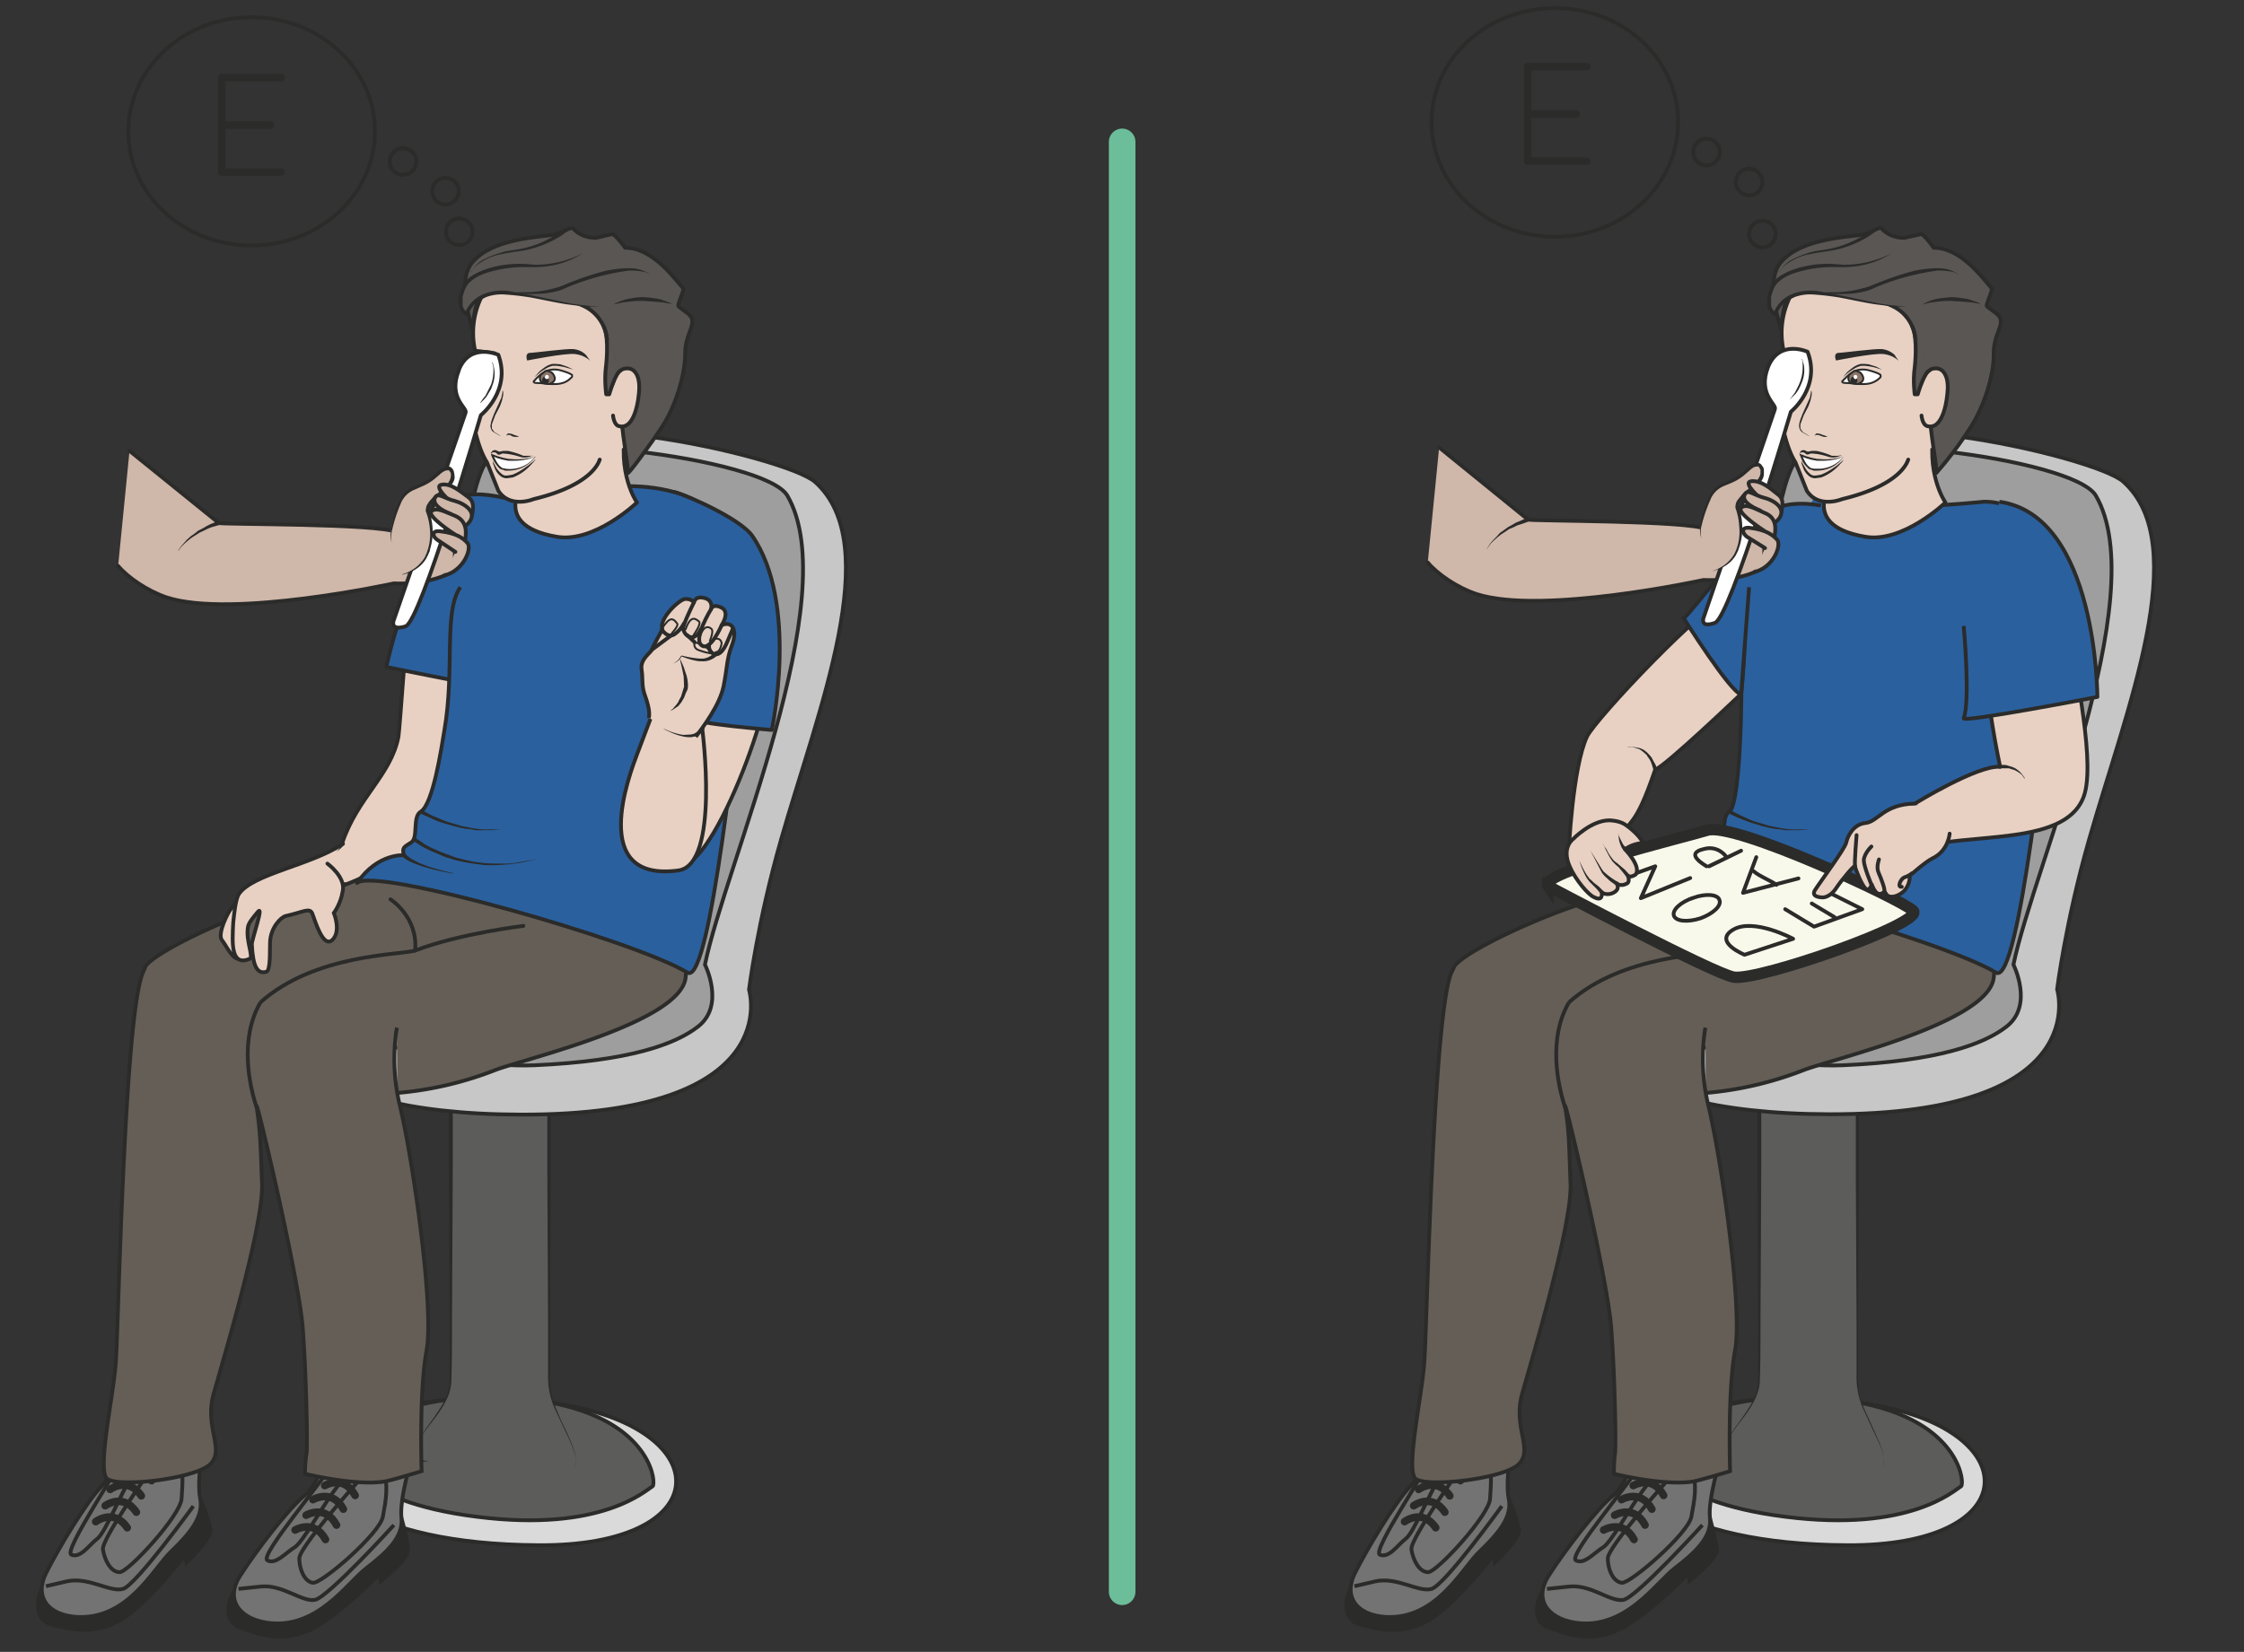 <svg xmlns="http://www.w3.org/2000/svg" viewBox="0 0 738.5 543.8"><rect x="0" y="0" width="738.5" height="543.8" fill="#333333" stroke="none"/><defs><clipPath id="a"><path d="M0 435h590.8V0H0v435z"/></clipPath><clipPath id="b"><path d="M0 435h590.8V0H0v435z"/></clipPath><clipPath id="c"><path d="M0 435h590.8V0H0v435z"/></clipPath><clipPath id="d"><path d="M0 435h590.8V0H0v435z"/></clipPath><clipPath id="e"><path d="M0 435h590.8V0H0v435z"/></clipPath><clipPath id="f"><path d="M0 435h590.8V0H0v435z"/></clipPath></defs><path stroke-linejoin="round" d="M369.3 46.7V524" stroke="#6cbd99" stroke-linecap="round" stroke-miterlimit="10" stroke-width="8.75" fill="none"/><g clip-path="url(#a)" transform="matrix(1.25 0 0 -1.25 0 543.8)"><path d="M463.1 66.5s-27.8-2.1-34.3-13.4c-4.5-8 11.4-24.8 57.5-25 46.1-.3 47.3 29.1 8.7 36.6-19.3 3.7-31.9 1.8-31.9 1.8" fill="#dbdada"/><path d="M463.1 66.5s-27.8-2.1-34.3-13.4c-4.5-8 11.4-24.8 57.5-25 46.1-.3 47.3 29.1 8.7 36.6-19.3 3.7-31.9 1.8-31.9 1.8z" stroke="#2b2b2a" stroke-linecap="round" stroke-miterlimit="10" fill="none"/><path d="M433.5 53s3.6-13.3 36.5-17.4c32.9-4.2 44.5 7 46.3 8 1 .6 0 15.4-23 21.2-23 5.9-52 .3-59.8-11.7" fill="#5c5c5b"/><path d="M433.5 53s3.6-13.3 36.5-17.4c32.9-4.2 44.5 7 46.3 8 1 .6 0 15.4-23 21.2-23 5.9-52 .3-59.8-11.7z" stroke="#2b2b2a" stroke-miterlimit="10" fill="none"/><path d="M454.9 50.4c-4.1 6 8.2 12 8.2 21.5v74.7c0 9.5 3.8 17.3 8.4 17.3h9.1c4.6 0 8.4-7.8 8.4-17.3V71.9c0-9.5 10-20.3 6.1-23.9" fill="#5c5c5b"/><path d="M454.9 50.4l-.4.6c-.2.4-.5 1-.5 2s.4 2 1 3.2a32 32 0 002.5 3.8c1 1.4 2.1 2.9 3.2 4.7 1 1.7 2 3.8 2.2 6.1v3.7a9225.2 9225.2 0 000 12.3l-.2 40v22.5c.4 3.8 1.2 7.8 3.3 11.2.5 1 1.2 1.7 2 2.4.7.7 1.7 1.2 2.8 1.4H481.5l.4-.2.8-.2c2-1 3.1-2.8 4-4.5a28 28 0 002.7-11.4v-22.6l-.2-40v-8.3-4a20.4 20.4 0 012-9.9l2.3-5.1c1.4-3.1 2.5-5.6 2.5-7.5 0-1-.2-1.6-.4-2l-.5-.6.5.6c.2.4.5 1 .4 2 0 1.8-1.2 4.3-2.7 7.4L491 63a20.8 20.8 0 00-2.2 10v12.4l-.2 40V148c-.2 3.7-1 7.6-2.6 11-.9 1.6-2 3.2-3.7 4l-.5.2h-.3l-.4.1h-.4-9.7c-.8-.1-1.6-.6-2.3-1.1a9.7 9.7 0 01-1.8-2.2c-2-3.2-2.8-7-3.1-10.8-.2-1.8-.1-3.8-.1-5.7V138v-11.2l-.2-40c0-5.8 0-11.1-.2-16-.2-2.3-1.2-4.4-2.3-6.2-1-1.7-2.2-3.2-3.3-4.6-1-1.3-1.9-2.6-2.5-3.7-.7-1.2-1-2.3-1-3.2 0-.9.2-1.6.4-2l.4-.6" fill="#2b2b2a"/><path d="M470.8 193l-39.4-7.2-17.7-9.4c-3.7-10.9 6.6-34.7 68-34.8 70.1-.1 59.9 32.9 59.9 32.9s2.2 17.7 8.4 39.4c9.7 34 27.6 77.7 9 94.3-7.6 6.8-80 23.4-86.7 4.9-7.8-21.5-1.5-120.2-1.5-120.2" fill="#c8c7c7"/><path d="M470.8 193l-39.4-7.2-17.7-9.4c-3.7-10.9 6.6-34.7 68-34.8 70.1-.1 59.9 32.9 59.9 32.9s2.2 17.7 8.4 39.4c9.7 34 27.6 77.7 9 94.3-7.6 6.8-80 23.4-86.7 4.9-7.8-21.5-1.5-120.2-1.5-120.2z" stroke="#2b2b2a" stroke-miterlimit="10" fill="none"/><path d="M472.4 313c6 9.7 73.6 1.5 79.4-8.5 15.3-26.3-16.4-97.7-21.7-123.5 0 0 5.4-10.7-1.8-16.3-6-4.7-18.2-9.1-43-10.2-23.2-1-71.3 10.7-60 23.7 11.2 13 33.6 18.3 33.6 18.3s4 101.4 13.5 116.6" fill="#9e9e9e"/><path d="M472.4 313c6 9.7 73.6 1.5 79.4-8.5 15.3-26.3-16.4-97.7-21.7-123.5 0 0 5.4-10.7-1.8-16.3-6-4.7-18.2-9.1-43-10.2-23.2-1-71.3 10.7-60 23.7 11.2 13 33.6 18.3 33.6 18.3s4 101.4 13.5 116.6z" stroke="#2b2b2a" stroke-miterlimit="10" fill="none"/><path d="M526.4 182.2l-2.5 1.2a102.3 102.3 0 01-11.4 4.6l-5.2 1.7-2.7.8-3 .7c-1.9.5-3.8 1-5.8 1.3l-3 .5-3 .4c-2 .3-4 .4-5.8.5-2 .2-3.7.2-5.5.2h-4.9l-4.1-.3-3.2-.5a5259.8 5259.8 0 000 .2l3.1.6 4.2.5 2.4.2h2.5l2.7.1h2.8l6-.6 3-.3 3-.5 6-1.3a41.1 41.1 0 005.6-1.6c1.8-.6 3.6-1.2 5.2-1.9 1.6-.6 3.2-1.2 4.6-1.9 1.4-.5 2.6-1.2 3.7-1.7l2.9-1.5 2.4-1.5" fill="#2b2b2a"/><path d="M443.4 264s13.5-3.8 16.7-4c3-.1 25 43.6 25 43.6s-23.5-3.7-27.7-9.5c-4.2-5.7-11.8-28.3-14-30" fill="#2a609e"/><path stroke-linejoin="round" d="M443.4 264s13.5-3.8 16.7-4c3-.1 25 43.6 25 43.6s-23.5-3.7-27.7-9.5c-4.2-5.7-11.8-28.3-14-30z" stroke="#2b2b2a" stroke-miterlimit="10" fill="none"/><path d="M407.3 16.6c-1.5.7-5.3-8 .2-10.1 5.5-2.1 11.5-4.1 19-.5 7.5 3.7 18 14.6 18 14.6l.3-1.9s7.3 5.6 7.2 8.2c-.2 2.5-1.8 8.3-1.8 8.3s-32.8-23.6-42.9-18.6" fill="#2b2b2a"/><path d="M407.3 16.6c-1.5.7-5.3-8 .2-10.1 5.5-2.1 11.5-4.1 19-.5 7.5 3.7 18 14.6 18 14.6l.3-1.9s7.3 5.6 7.2 8.2c-.2 2.5-1.8 8.3-1.8 8.3s-32.8-23.6-42.9-18.6z" stroke="#2b2b2a" stroke-miterlimit="10" fill="none"/><path d="M452.9 50.6s-3.3-10.4-2.7-15.4c.5-5-4-9.1-9.2-13.1-5.2-4-13.1-16.4-26.3-14.4-7.6 1.2-10.8 6.4-7 12.3 3.8 6 12.4 17.4 17.1 21.3 4.7 3.9 6.1 14 6.1 14l22-4.7z" fill="#737373"/><path d="M452.9 50.6s-3.3-10.4-2.7-15.4c.5-5-4-9.1-9.2-13.1-5.2-4-13.1-16.4-26.3-14.4-7.6 1.2-10.8 6.4-7 12.3 3.8 6 12.4 17.4 17.1 21.3 4.7 3.9 6.1 14 6.1 14l22-4.7z" stroke="#2b2b2a" stroke-miterlimit="10" fill="none"/><path d="M437.8 43.8s-14.6-16.4-14.5-19.2c0-2.7 1.3-6.1 3.7-6.4 2.3-.2 17.5 13 18.3 17.4.8 4.3 1.7 8.5 0 12.7-1.7 4.3-5.7-2.4-7.5-4.5zM436.4 51.4s1.8-1.9-2.4-7c-4.2-5-9.6-15.5-12-16.9-2.3-1.4-4.9-4.6-7.1-3.4-2.3 1.2 15.5 21.8 16.4 24.6 1 2.9 5 5.1 5.1 2.7z" stroke="#2b2b2a" stroke-miterlimit="10" fill="none"/><path d="M448.2 33.4s-17.3-19-20.8-19.7c-3.5-.6-8.6 4.2-14.4 3.5l-5.7-.6" stroke="#2b2b2a" stroke-miterlimit="10" fill="none"/><path d="M430 43.8s5 3 8-2.6M426.9 40.1s5 3 8-2.5M425.1 36s5.1 3 8-2.6M422.2 32.1s5.1 3 8-2.5" stroke="#2b2b2a" stroke-linecap="round" stroke-miterlimit="10" stroke-width="2" fill="none"/><path d="M356.6 17.3c-1.6.6-4.4-8.6 1.3-10 5.7-1.6 12-2.9 19 1.5 7 4.5 16.2 16.5 16.2 16.5l.5-1.8s6.7 6.3 6.3 8.8c-.4 2.6-2.7 8.1-2.7 8.1s-30-27-40.6-23.1" fill="#2b2b2a"/><path d="M356.6 17.3c-1.6.6-4.4-8.6 1.3-10 5.7-1.6 12-2.9 19 1.5 7 4.5 16.2 16.5 16.2 16.5l.5-1.8s6.7 6.3 6.3 8.8c-.4 2.6-2.7 8.1-2.7 8.1s-30-27-40.6-23.1z" stroke="#2b2b2a" stroke-miterlimit="10" fill="none"/><path d="M398.2 56s-2-10.7-1-15.6c1.1-4.9-3-9.5-7.7-14S378.3 8.6 365 9.2c-7.7.4-11.4 5.2-8.3 11.5 3.2 6.4 10.5 18.6 14.7 23 4.2 4.4 4.6 14.6 4.6 14.6l22.3-2.3z" fill="#737373"/><path d="M398.2 56s-2-10.7-1-15.6c1.1-4.9-3-9.5-7.7-14S378.3 8.6 365 9.2c-7.7.4-11.4 5.2-8.3 11.5 3.2 6.4 10.5 18.6 14.7 23 4.2 4.4 4.6 14.6 4.6 14.6l22.3-2.3z" stroke="#2b2b2a" stroke-miterlimit="10" fill="none"/><path d="M384 47.6s-12.8-18-12.4-20.6c.4-2.7 2-6 4.4-6 2.3 0 16 14.9 16.3 19.3.3 4.4.7 8.7-1.4 12.7-2.1 4-5.4-3.1-7-5.4zM381.8 55s2-1.7-1.7-7.2c-3.6-5.4-7.8-16.4-10-18-2.2-1.7-4.4-5.2-6.8-4.2-2.3.9 13.1 23.3 13.7 26.2.6 3 4.4 5.7 4.8 3.2z" stroke="#2b2b2a" stroke-miterlimit="10" fill="none"/><path d="M395.4 38.4s-15-20.8-18.5-21.8c-3.4-1-9 3.2-14.7 2l-5.6-1.3" stroke="#2b2b2a" stroke-miterlimit="10" fill="none"/><path d="M376.2 46.8s4.8 3.5 8.3-1.7M373.5 42.8s4.7 3.5 8.2-1.7M372.2 38.5s4.7 3.5 8.2-1.7M369.8 34.3s4.7 3.6 8.2-1.6" stroke="#2b2b2a" stroke-linecap="round" stroke-miterlimit="10" stroke-width="2" fill="none"/><path d="M449 164.4s-1.9-9.4.7-20.2c3.4-13.8 9.2-53.8 7.1-64.8-2-11-1.3-31.8-1.3-31.8s-7.5-2.3-9.6-2.7c-7.6-1.3-21 2-21 2s0 3.4.3 5.2c.3 1.8 0 19.8-1 33.3-1 13.4-13 63.8-12.1 57.9 1-5.9 1-9.3 1.4-20.2.3-11-10.3-46.4-12.8-55.3-2.4-8.9 3.2-14.6-1-18.5-4.2-3.8-24.6-6.1-27.1-3.6-2.5 2.6 1.8 21.8 2.4 30.7.7 9.6 2.3 89.5 7 102.2l1 2.1c4 5 31.8 17.4 44.3 19.1 12.6 1.7 27.1 14.2 34 9.7 6.9-4.4 29.8-11 29.8-11 6.2-1 24.8 3.2 24.8 3.2s10.5-12.4 9-24.2c-1.4-11.8-42.3-21.3-50.1-24.3a92.2 92.2 0 00-25.7-6" stroke="#2b2b2a" stroke-miterlimit="10" fill="#645e56"/><path d="M413.1 171.1c-5.6-9.5-3-21.9-1-27.8M453.8 184.7c-4.2-1.2-26.4-.9-40.7-13.6" stroke="#2b2b2a" stroke-miterlimit="10" fill="none"/><path d="M453.8 184.7c11.7 4.5 28.5 6.5 28.5 6.5M447.3 198.2s7.3-4.6 6.5-13.5" stroke="#2b2b2a" stroke-linecap="round" stroke-miterlimit="10" fill="none"/><path stroke-linejoin="round" d="M479 306.6s11.2-.7 10.3-2.6c-2.4-4.7 32.9-1.1 32.9-1.1s10.3.8 14.6-9.5c1.5-3.7 3.6-37.8 3.2-39.3-1-3.9-8.2-79-14.5-75.2-14 8.5-82.6 28-87 23.6 5.6 8 12.5 7.3 12.5 7.3-.8 2 0 2.2 1.8 3.4 1.9 1.3.3 6.8 2.5 8.1 3.2 2 3.6 36.5 2.9 46.5" stroke="#2b2b2a" stroke-miterlimit="10" fill="#2a609e"/><path d="M455.5 221.8s1.2-.8 3.2-1.7c1-.4 2-1 3.3-1.4l2-.6 2-.6 2.1-.4a22 22 0 014-.5h3.2l1.1.1 1 .2-1-.2-1.1-.2-1.5-.1h-3.7l-2 .3c-.8 0-1.5.2-2.2.3l-2 .5-2 .6a44.2 44.2 0 00-6.9 2.8l.5.9zM453.8 214.5l.3-.2c.1-.2.4-.4.8-.6l1.4-1 1.9-1 2.3-1c.8-.4 1.7-.8 2.6-1l1.5-.5 1.5-.4 3-.7 3.2-.4 3-.1h3l2.5.3c.8 0 1.5.1 2.1.3.7 0 1.2.2 1.7.3l1.4.3-1.4-.3-1.7-.4-2.1-.4c-.8 0-1.7-.3-2.6-.3l-2.9-.2h-3l-3.2.4-3.2.6-1.5.3-1.5.5c-1 .2-1.8.6-2.7 1l-2.4 1-2 1-1.4.9-1 .6c-.1.2-.3.2-.3.2l.7.8zM463.8 205s-3.4.5-6.8 1.5a34.5 34.5 0 00-4.5 1.6l-.8.5c-.3.1-.5.2-.6.4l-.5.4.7.7.4-.4.5-.4.7-.5 1.9-1 2.4-.9c3.2-1.1 6.6-1.8 6.6-1.8" fill="#2b2b2a"/><path d="M515.4 327s.5 6-9.7 11.2" stroke="#2b2b2a" stroke-miterlimit="10" fill="none"/><path stroke-linejoin="round" d="M482.7 319.4s.5 1.5 1.9-3.4c1.1-4-1-6.1-1-6.1s-11.4-13 7.4-16.2c9.9-1.8 21.2 9 21.2 9s-5.5 7.8-2.7 20.4c1.7 7.8-3.6 15.5-3.6 15.5" stroke="#2b2b2a" stroke-linecap="round" stroke-miterlimit="10" fill="#e8d1c3"/><path stroke-linejoin="round" d="M502.4 314c-.1 0-1.2-6.5-17.4-10.4 0 0-6.2-2.6-9.3 2.2l-3 7.5c-3 4.7-4.4 14.1-4.2 16.6.2 2.5 1 5.5 1.6 7 .5 1.4.7 2.2.2 3.3a21.5 21.5 0 00.9 16.5c4 7.7 8.2 14.9 10 14.4 3.7-1 27.4-.8 31.9-10.8 0 0 5-7.7 3.1-27.1 0 0-1.7-9.5-5.9-15.2" stroke="#2b2b2a" stroke-linecap="round" stroke-miterlimit="10" fill="#e8d1c3"/><path d="M476.8 332.2v.1l.2-.5c0-.4 0-1-.2-1.6-.1-.7-.4-1.4-.7-2.2l-1.2-2.3-.9-2.4v-1.1l.6-.9 1.3-.8.6-.3-.6.2-1.4.8c-.3.2-.5.5-.7.9-.1.4-.2.8-.1 1.2.1.9.5 1.7.8 2.6l2 4.4.3 1.5v.5M481.4 320.2h-.2l-.4-.2a2 2 0 00-.7 0 186.2 186.2 0 01-1.4.5h-.5l-.3-.1-.1-.2v.2l.3.4c.3.2.5.1.8 0 .2 0 .4 0 .7-.2l.6-.2.6-.2h.6M474.6 313.7h.4l.5-.2.6-.2h.8l.8-.1.9-.1h2.7l1.6.1 1.6.2-1.5-.4c-.5-.1-1-.3-1.6-.3-.6 0-1.3-.2-1.9-.1h-1l-.8.1c-.3 0-.6 0-.9.2l-.7.2-.6.2-.5.2-.4.2" fill="#2b2b2a"/><path d="M519 322.8c3.2 5 6 13.3 5.9 19.1 0 4.8 2.3 6.8 1.8 9.1-.2 1.2-2.7 2.5-3.6 3.4-.3.4 1.6 4.3 1.3 4.7-2.2 2.4-8 10.7-15.3 10.7 0 0-2.4 3.4-3.3 3.6l-4.4-1c-4.2 0-6 2.5-6 2.5-1 .4-2.6-1.2-5.3-1.7-3.7-.6-16-1-21.2-7.2-4.5-5.1 0-17.2 0-17.7 0 0 .7 14 7 12.3 3-.8 2-2.5 5.9-1.9 3.8.6 13.7-2.9 16.5-4.3 3.8-1.8 5.6-5.3 6-8.5.6-3.7 3-6 2.5-9.6-.5-4.2 1.7-7.5 1.4-10.5-.3-3 1.8-13.5 1.6-15.3a98 98 0 019.2 12.3" fill="#595654"/><path stroke-linejoin="round" d="M519 322.8c3.2 5 6 13.3 5.9 19.1 0 4.8 2.3 6.8 1.8 9.1-.2 1.2-2.7 2.5-3.6 3.4-.3.4 1.6 4.3 1.3 4.7-2.2 2.4-8 10.7-15.3 10.7 0 0-2.4 3.4-3.3 3.6l-4.4-1c-4.2 0-6 2.5-6 2.5-1 .4-2.6-1.2-5.3-1.7-3.7-.6-16-1-21.2-7.2-4.5-5.1 0-17.2 0-17.7 0 0 .7 14 7 12.3 3-.8 2-2.5 5.9-1.9 3.8.6 13.7-2.9 16.5-4.3 3.8-1.8 5.6-5.3 6-8.5.6-3.7 3-6 2.5-9.6-.5-4.2 1.7-7.5 1.4-10.5-.3-3 1.8-13.5 1.6-15.3a98 98 0 019.2 12.3z" stroke="#2b2b2a" stroke-linecap="round" stroke-miterlimit="10" fill="none"/><path d="M487.8 337c-1-.5-1.9-1.5-2.6-2.2-.4-.3-.1-.6.4-.6 1.7 0 3.4-.4 5.2-.3 1.7 0 3.1.6 4.2 1.7.1.1.2.3.1.6v.1c-.4.4-1.6.8-3 1.2-1.4.4-3.2.3-4.3-.5" fill-rule="evenodd" stroke="#2b2b2a" stroke-miterlimit="10" stroke-width=".5" fill="#fff"/><path d="M469.5 334.4h5c2.3.1-.6 2-1.6 2.5 0 0-1 .8-2.5.7 0 0 0-.7-.5-1.6-.4-.9-.4-1.6-.4-1.6" fill-rule="evenodd" fill="#fff"/><path stroke-linejoin="round" d="M469.5 334.4h5c2.3.1-.6 2-1.6 2.5 0 0-1 .8-2.5.7 0 0 0-.7-.5-1.6-.4-.9-.4-1.6-.4-1.6z" stroke="#2b2b2a" stroke-miterlimit="10" stroke-width=".5" fill="none"/><path d="M488.3 334s-2.3 0-1.5 2.3l1.3 1c.6.3 1.7-.4 1.7-.4.2-.2 2-2.1-.7-3l-.8.1z" fill-rule="evenodd" fill="#8a7468"/><path stroke-linejoin="round" d="M488.3 334s-2.3 0-1.5 2.3l1.3 1c.6.3 1.7-.4 1.7-.4.2-.2 2-2.1-.7-3l-.8.1z" stroke="#2b2b2a" stroke-linecap="round" stroke-miterlimit="10" stroke-width=".5" fill="none"/><path d="M487.2 334.8c0-.5.5-.8 1-.8s1 .5.8 1c-.2.3 0 1-1.2.8-.3 0-.6-.6-.6-1" fill-rule="evenodd" fill="#2b2b2a"/><path d="M472.6 334.5c.2.1.6.9.6 1.6 0 1-1.3 1.3-1.3 1.3s-1.3.2-1.5 0c-.2-.3-.2-.7-.3-1.1l-.3-1.8h2.8z" fill-rule="evenodd" fill="#8a7468"/><path stroke-linejoin="round" d="M472.6 334.5c.2.1.6.9.6 1.6 0 1-1.3 1.3-1.3 1.3s-1.3.2-1.5 0c-.2-.3-.2-.7-.3-1.1l-.3-1.8h2.8z" stroke="#2b2b2a" stroke-linecap="round" stroke-miterlimit="10" stroke-width=".5" fill="none"/><path d="M499 341.4s-1.2 1.4-3.4 1.7c-1.8.2-10.5-1-11.7-1-1.3-.2-.5-2-.5-2s9.9 2 12.5 1.7c2.6-.3 4-1.8 4-1.8l-1 1.4zM469.4 342v.2l-.2 1c2.7-.2 4.7-.7 5.4-.7 1.3 0 .6-2 .6-2s-2.4.8-5.6 1.2l-.2.3M470 335.2c0-.5.6-.7 1.2-.7.5 0 1 .3.9.8-.4 1.5-2 1-2 0" fill-rule="evenodd" fill="#2b2b2a"/><path d="M495.5 337.7l-1.7.5a15 15 0 01-2.8.5h-1a6.4 6.4 0 01-1.9-.8l-.8-.5-.7-.5-1.4-1.2 1.2 1.4.7.6.8.6a5.6 5.6 0 002 .9h1.1l1-.1 1.9-.6 1.6-.8M475.6 336.2l-.8.5-1.7 1-.9.5c-.2.1-.5.3-.8.3l-.3.1h-.5l.2.1.3.1h.4c.6 0 1.3-.3 1.9-.7a8.7 8.7 0 002.2-1.9" fill="#2b2b2a"/><path d="M498 368.3s-6-3.7-13.9-3.2c-7.8.5-15.7-1.9-17.4-5.6-2.5-5.6.7-7.2.7-7.2s1 4.5 7.3 5.6c6.4 1 23-5 28.7-3.2" fill="#595654"/><path d="M498 368.3a23 23 0 00-7.2-3 25.5 25.5 0 00-5.2-.6H483a32.5 32.5 0 01-10-1.4c-1.7-.5-3.2-1.2-4.5-2.3a5 5 0 01-1.4-1.8 11 11 0 01-.8-2.4v-2.3a3 3 0 011.3-1.8l-.7-.3c.3.9.7 1.6 1.2 2.3a8.7 8.7 0 004 3 13.3 13.3 0 007.4.5l4.8-.9 9.5-2a55 55 0 017.2-.9c.8 0 1.6 0 2.4.3-.8-.3-1.6-.3-2.4-.4h-2.5l-4.8.6c-3.2.5-6.3 1.2-9.5 1.8a73.2 73.2 0 01-7.1.8 11.8 11.8 0 01-4.6-.7l-2-1c-.7-.5-1.2-1-1.7-1.7a6 6 0 01-1-2 .5.5 0 00-.7-.2c-.9.5-1.4 1.4-1.7 2.3-.2 1-.2 2 0 2.8.1.9.5 1.8.8 2.6.4.9 1 1.6 1.7 2.2 1.4 1.1 3 1.8 4.7 2.4a27.6 27.6 0 0010.4 1.3l2.6-.2a28 28 0 0112.4 3" fill="#2b2b2a"/><path stroke-linejoin="round" d="M505.8 334s1.1 3.9 3.5 4c2.3.3 3.6-2 3.5-5.2-.1-3.1-1.2-11-5.3-10-1.4.3-1.6 2.8-1.6 2.8" stroke="#2b2b2a" stroke-linecap="round" stroke-miterlimit="10" fill="#e8d1c3"/><path d="M478 358a1012 1012 0 006.2.1c1.8.1 4 .4 6.1 1 1.1.2 2.1.6 3.3 1.1a78 78 0 0010.3 3.5c2.3.5 4.5.7 6.3.7 2 0 3.5-.5 4.4-1a6 6 0 001.1-.6l.4-.2-.4.2-1.1.5c-1 .3-2.6.5-4.4.5a64.7 64.7 0 01-16.3-4.4c-1-.5-2.3-1-3.4-1.2-1.2-.3-2.3-.4-3.3-.5l-3-.1h-2.5a61.6 61.6 0 00-3.7.3" fill="#2b2b2a"/><path stroke-linejoin="round" d="M508 337.5c-1.4-.5-3.1-6.3-3.1-6.3h-.8s-.5 3.6 0 7c0 0 .9 7.4-.6 10.8" stroke="#2b2b2a" stroke-linecap="round" stroke-miterlimit="10" fill="#595654"/><path d="M521.5 355l-.7.1-1.7.3-2.5.2-2.8.2h-1.4l-1.4-.1-2.5-.3-1-.2-.7-.2-.6-.1a13.3 13.3 0 004.7 1.6l2.9.3 1.5-.1 1.4-.2c1-.1 1.8-.3 2.5-.6 1.4-.4 2.3-.9 2.3-.9M493.6 374l-1-.8a27.6 27.6 0 00-12-4.4l-2.6-.4-2.5-.5a16.2 16.2 0 01-5.5-2.7 8.5 8.5 0 01-1.5-1.7l-.1-.3a68.5 68.5 0 00.6 1 8.5 8.5 0 002.3 2.2 25.9 25.9 0 006.6 2.5l2.6.4a27.2 27.2 0 0112.5 5.4c.2.2.5.2.7 0 .2-.2.1-.5 0-.7zM473.8 315.6l.2.5c.1.2.4.3.6.4h.4l.5-.2.4-.2h.1l1 .2h1.2a20.3 20.3 0 004.1-1.3h.9a5.9 5.9 0 011.8.2s-.7-.4-1.8-.6a4 4 0 00-2 .2 18.6 18.6 0 01-3 .7l-1 .1c-.4 0-.6 0-1-.2a.8.8 0 00-.6 0l-.4.3-.3.2h-.3a1 1 0 01-.4 0l-.4-.3M485.4 314l-.3-.5-1.2-1.3c-1-1-2.5-2.2-4.4-2.9l-1.5-.2a2.5 2.5 0 00-1.5.4 5 5 0 00-1.6 1.9l-.6 1.6v.7l.2-.6.9-1.5c.3-.5.9-1.2 1.5-1.6l.5-.2h.6l1.3.2c1.7.6 3.3 1.7 4.4 2.5l1.3 1.1.4.4" fill="#2b2b2a"/><path d="M485.4 314.8s-5.5-2.4-11.3.4c0 0 1-3.1 2.7-3.6 2-.7 6-.2 8.6 3.2" fill-rule="evenodd" fill="#fff"/><path d="M485.4 314.8a10 10 0 00-2.6-2.5 8.8 8.8 0 00-4.4-1.2 7 7 0 00-1 0c-.2.2-.5.2-.8.3-.3.1-.6.3-.8.6-.5.4-.9 1-1.2 1.5l-.7 1.6-.2.5.5-.2 1.3-.5 1.4-.4 1.4-.3 1.4-.1a15.8 15.8 0 015.7.7c-1.7-.8-3.7-1.1-5.7-1.1h-1.4l-1.5.3-1.4.4-1.4.6.4.3c.4-1 .9-2.2 1.7-3l.6-.5.9-.2h1.7a8.5 8.5 0 014.9 2l1.2 1.2" fill="#2b2b2a"/><path d="M488 335.8c0-.3.2-.6.5-.6s.5.3.5.6a.5.5 0 01-1 0M471.1 336c0-.3.2-.6.4-.6.3 0 .5.3.5.6s-.2.5-.5.5c-.2 0-.4-.2-.4-.5" fill="#fff"/><path d="M118.6 66.5s-27.8-2.1-34.3-13.4c-4.5-8 11.4-24.8 57.5-25 46.1-.3 47.3 29.1 8.6 36.6-19.3 3.7-31.8 1.8-31.8 1.8" fill="#dbdada"/><path d="M118.6 66.5s-27.8-2.1-34.3-13.4c-4.5-8 11.4-24.8 57.5-25 46.1-.3 47.3 29.1 8.6 36.6-19.3 3.7-31.8 1.8-31.8 1.8z" stroke="#2b2b2a" stroke-linecap="round" stroke-miterlimit="10" fill="none"/><path d="M89 53s3.6-13.3 36.5-17.4c32.9-4.2 44.5 7 46.3 8 1 .6 0 15.4-23 21.2-23 5.9-52 .3-59.8-11.7" fill="#5c5c5b"/><path d="M89 53s3.6-13.3 36.5-17.4c32.9-4.2 44.5 7 46.3 8 1 .6 0 15.4-23 21.2-23 5.9-52 .3-59.8-11.7z" stroke="#2b2b2a" stroke-miterlimit="10" fill="none"/><path d="M110.4 50.4c-4.1 6 8.2 12 8.2 21.5v74.7c0 9.5 3.7 17.3 8.4 17.3h9.1c4.6 0 8.3-7.8 8.3-17.3V71.9c0-9.5 10.2-20.3 6.2-23.9" fill="#5c5c5b"/><path d="M110.4 50.4l-.4.6c-.2.4-.5 1-.5 2s.4 2 1 3.2A32 32 0 00113 60c1 1.4 2.1 2.9 3.2 4.7 1 1.7 2 3.8 2.2 6.1v3.7a9225.2 9225.2 0 000 12.3l-.2 40v22.5c.4 3.8 1.2 7.8 3.3 11.2.5 1 1.2 1.7 2 2.4.7.7 1.7 1.2 2.8 1.4H137l.4-.2.8-.2c1.9-1 3.1-2.8 4-4.5A28 28 0 00145 148v-22.6a604313.6 604313.6 0 01-.2-48.3v-4a20.4 20.4 0 012-9.9c.7-1.9 1.6-3.6 2.3-5.1 1.4-3.1 2.5-5.6 2.5-7.5 0-1-.2-1.6-.4-2l-.5-.6.5.6c.2.4.5 1 .4 2-.1 1.8-1.2 4.3-2.7 7.4l-2.4 5.1a20.8 20.8 0 00-2.2 10v12.4l-.2 40V148c-.2 3.7-1 7.6-2.6 11-.9 1.6-2 3.2-3.7 4l-.5.2h-.3l-.4.1h-.4-9.7a5 5 0 01-2.3-1.1 9.7 9.7 0 01-1.8-2.2c-2-3.2-2.8-7-3.1-10.8-.2-1.8-.1-3.8-.1-5.7a322339 322339 0 000-16.8l-.2-40c0-5.8 0-11.1-.2-16-.2-2.3-1.2-4.4-2.3-6.2-1-1.7-2.2-3.2-3.3-4.6-1-1.3-2-2.6-2.5-3.7-.7-1.2-1-2.3-1-3.2 0-.9.2-1.6.4-2l.4-.6" fill="#2b2b2a"/><path d="M126.3 193L87 185.7l-17.7-9.4c-3.7-10.9 6.6-34.7 68-34.8 70.1-.1 59.9 32.9 59.9 32.9s2.2 17.7 8.4 39.4c9.7 34 27.6 77.7 9 94.3-7.6 6.8-80 23.4-86.7 4.9-7.8-21.5-1.5-120.2-1.5-120.2" fill="#c8c7c7"/><path d="M126.3 193L87 185.7l-17.7-9.4c-3.7-10.9 6.6-34.7 68-34.8 70.1-.1 59.9 32.9 59.9 32.9s2.2 17.7 8.4 39.4c9.7 34 27.6 77.7 9 94.3-7.6 6.8-80 23.4-86.7 4.9-7.8-21.5-1.5-120.2-1.5-120.2z" stroke="#2b2b2a" stroke-miterlimit="10" fill="none"/><path d="M127.8 313c6 9.7 73.7 1.5 79.5-8.5 15.3-26.3-16.5-97.7-21.7-123.5 0 0 5.4-10.7-1.8-16.3-6-4.7-18.2-9.1-43-10.2-23.2-1-71.3 10.7-60 23.7 11.1 13 33.6 18.3 33.6 18.3s4 101.4 13.4 116.6" fill="#9e9e9e"/><path d="M127.8 313c6 9.7 73.7 1.5 79.5-8.5 15.3-26.3-16.5-97.7-21.7-123.5 0 0 5.4-10.7-1.8-16.3-6-4.7-18.2-9.1-43-10.2-23.2-1-71.3 10.7-60 23.7 11.1 13 33.6 18.3 33.6 18.3s4 101.4 13.4 116.6z" stroke="#2b2b2a" stroke-miterlimit="10" fill="none"/><path d="M181.9 182.2l-2.5 1.2A102.1 102.1 0 01168 188l-5.2 1.7-2.8.8-2.8.7c-2 .5-4 1-6 1.3l-3 .5-2.9.4c-2 .3-4 .4-5.8.5-2 .2-3.7.2-5.5.2h-4.9l-4.1-.3-3.2-.5a5259.8 5259.8 0 000 .2l3.1.6 4.2.5 2.3.2h2.6l2.7.1h2.8l6-.6 3-.3 3-.5 5.9-1.3a41 41 0 005.7-1.6c1.8-.6 3.6-1.2 5.2-1.9a91 91 0 004.6-1.9c1.4-.5 2.6-1.2 3.7-1.7l2.9-1.5 2.4-1.5" fill="#2b2b2a"/><path d="M107.5 274.6s-2.3-32-2.6-33.6c-2-10.2-10.8-16-14.8-28-1-3-13-6.3-11.6-8.5 1-1.5 14.9-2.2 16.5-3.2 4.4-2.5 10.2-3 13.7-.4 6.6 5.2 20.5 79.5 20.5 79.5l-21.7-5.8z" fill="#e8d1c3"/><path stroke-linejoin="round" d="M107.5 274.6s-2.3-32-2.6-33.6c-2-10.2-10.8-16-14.8-28-1-3-13-6.3-11.6-8.5 1-1.5 14.9-2.2 16.5-3.2 4.4-2.5 10.2-3 13.7-.4 6.6 5.2 20.5 79.5 20.5 79.5l-21.7-5.8z" stroke="#2b2b2a" stroke-miterlimit="10" fill="none"/><path stroke-linejoin="round" d="M138.6 302.3s-15.5 5.5-19.5.3a148 148 0 01-17.4-43.2s21.5-4.4 24.4-4.7l2 19" stroke="#2b2b2a" stroke-miterlimit="10" fill="#2a609e"/><path d="M62.8 16.6c-1.5.7-5.3-8 .2-10.1 5.5-2.1 11.5-4.1 19-.5 7.5 3.7 18 14.6 18 14.6l.3-1.9s7.3 5.6 7.1 8.2c0 2.5-1.7 8.3-1.7 8.3S72.8 11.6 62.8 16.6" fill="#2b2b2a"/><path d="M62.8 16.6c-1.5.7-5.3-8 .2-10.1 5.5-2.1 11.5-4.1 19-.5 7.5 3.7 18 14.6 18 14.6l.3-1.9s7.3 5.6 7.1 8.2c0 2.5-1.7 8.3-1.7 8.3S72.8 11.6 62.8 16.6z" stroke="#2b2b2a" stroke-miterlimit="10" fill="none"/><path d="M108.3 50.6s-3.2-10.4-2.6-15.4c.5-5-4-9.1-9.2-13.1-5.2-4-13.1-16.4-26.3-14.4-7.6 1.2-10.8 6.4-7 12.3 3.8 6 12.4 17.4 17.1 21.3 4.7 3.9 6.1 14 6.1 14l22-4.7z" fill="#737373"/><path d="M108.3 50.6s-3.2-10.4-2.6-15.4c.5-5-4-9.1-9.2-13.1-5.2-4-13.1-16.4-26.3-14.4-7.6 1.2-10.8 6.4-7 12.3 3.8 6 12.4 17.4 17.1 21.3 4.7 3.9 6.1 14 6.1 14l22-4.7z" stroke="#2b2b2a" stroke-miterlimit="10" fill="none"/><path d="M93.3 43.8S78.7 27.4 78.8 24.6c0-2.7 1.3-6.1 3.6-6.4 2.4-.2 17.6 13 18.4 17.4.8 4.3 1.6 8.5 0 12.7-1.7 4.3-5.7-2.4-7.5-4.5zM92 51.4s1.7-1.9-2.5-7c-4.2-5-9.6-15.5-12-16.9-2.3-1.4-4.9-4.6-7.1-3.4-2.3 1.2 15.5 21.8 16.4 24.6 1 2.9 5 5.1 5.1 2.7z" stroke="#2b2b2a" stroke-miterlimit="10" fill="none"/><path d="M103.7 33.4s-17.3-19-20.8-19.7c-3.5-.6-8.6 4.2-14.4 3.5l-5.7-.6" stroke="#2b2b2a" stroke-miterlimit="10" fill="none"/><path d="M85.5 43.8s5 3 8-2.6M82.4 40.1s5 3 8-2.5M80.6 36s5 3 8-2.6M77.7 32.1s5 3 8-2.5" stroke="#2b2b2a" stroke-linecap="round" stroke-miterlimit="10" stroke-width="2" fill="none"/><path d="M12.1 17.3c-1.6.6-4.4-8.6 1.3-10 5.7-1.6 12-2.9 19 1.5 7 4.5 16.2 16.5 16.2 16.5l.5-1.8s6.7 6.3 6.3 8.8c-.4 2.6-2.7 8.1-2.7 8.1s-30-27-40.6-23.1" fill="#2b2b2a"/><path d="M12.1 17.3c-1.6.6-4.4-8.6 1.3-10 5.7-1.6 12-2.9 19 1.5 7 4.5 16.2 16.5 16.2 16.5l.5-1.8s6.7 6.3 6.3 8.8c-.4 2.6-2.7 8.1-2.7 8.1s-30-27-40.6-23.1z" stroke="#2b2b2a" stroke-miterlimit="10" fill="none"/><path d="M53.7 56s-2-10.7-1-15.6-3-9.5-7.7-14S33.8 8.6 20.4 9.2c-7.7.4-11.4 5.2-8.3 11.5 3.2 6.4 10.5 18.6 14.7 23 4.2 4.4 4.6 14.6 4.6 14.6L53.7 56z" fill="#737373"/><path d="M53.7 56s-2-10.7-1-15.6-3-9.5-7.7-14S33.8 8.6 20.4 9.2c-7.7.4-11.4 5.2-8.3 11.5 3.2 6.4 10.5 18.6 14.7 23 4.2 4.4 4.6 14.6 4.6 14.6L53.7 56z" stroke="#2b2b2a" stroke-miterlimit="10" fill="none"/><path d="M39.4 47.6S26.7 29.6 27.1 27c.4-2.7 2-6 4.4-6 2.3 0 16 14.9 16.3 19.3.3 4.4.7 8.7-1.4 12.7-2.1 4-5.4-3.1-7-5.4zM37.3 55s1.9-1.7-1.7-7.2c-3.6-5.4-7.8-16.4-10-18-2.2-1.7-4.4-5.2-6.8-4.2-2.3.9 13 23.3 13.7 26.2.6 3 4.4 5.7 4.8 3.2z" stroke="#2b2b2a" stroke-miterlimit="10" fill="none"/><path d="M50.9 38.4S35.8 17.6 32.4 16.6c-3.4-1-9 3.2-14.7 2l-5.6-1.3" stroke="#2b2b2a" stroke-miterlimit="10" fill="none"/><path d="M31.7 46.8s4.7 3.5 8.2-1.7M29 42.8s4.7 3.5 8.2-1.7M27.7 38.5s4.7 3.5 8.2-1.7M25.2 34.3s4.8 3.6 8.3-1.6" stroke="#2b2b2a" stroke-linecap="round" stroke-miterlimit="10" stroke-width="2" fill="none"/><path d="M104.5 164.4s-1.9-9.4.7-20.2c3.4-13.8 9.2-53.8 7.1-64.8-2-11-1.3-31.8-1.3-31.8s-7.5-2.3-9.6-2.7c-7.6-1.3-21.1 2-21.1 2s0 3.4.4 5.2c.3 1.8 0 19.8-1 33.3-1 13.4-13 63.8-12.1 57.9.9-5.9 1-9.3 1.4-20.2.3-11-10.3-46.4-12.8-55.3-2.4-8.9 3.2-14.6-1-18.5-4.3-3.8-24.6-6.1-27.1-3.6-2.5 2.6 1.8 21.8 2.4 30.7.7 9.6 2.2 89.5 7 102.2l.9 2.1c4 5 31.8 17.4 44.4 19.1 12.6 1.7 27.1 14.2 34 9.7 6.9-4.4 29.7-11 29.7-11 6.3-1 25 3.2 25 3.2s10.3-12.4 9-24.2c-1.5-11.8-42.4-21.3-50.2-24.3a92.2 92.2 0 00-25.7-6" stroke="#2b2b2a" stroke-miterlimit="10" fill="#645e56"/><path d="M68.6 171.1c-5.6-9.5-3-21.9-1-27.8M109.3 184.7c-4.2-1.2-26.4-.9-40.7-13.6" stroke="#2b2b2a" stroke-miterlimit="10" fill="none"/><path d="M109.3 184.7c11.7 4.5 28.5 6.5 28.5 6.5M102.8 198.2s7.3-4.6 6.5-13.5" stroke="#2b2b2a" stroke-linecap="round" stroke-miterlimit="10" fill="none"/><path stroke-linejoin="round" d="M134.6 306.6s11.1-.7 10.2-2.6c-2.4-4.7 21.2 3 21.2 3s18.7.3 23-10c1.5-3.7 6.8-41.4 6.4-42.9-1-3.9-8.2-79-14.4-75.2-14 8.5-82.6 28-87 23.6 5.5 8 12.4 7.3 12.4 7.3-.7 2 0 2.2 1.9 3.4 1.9 1.3.2 6.8 2.5 8.1 3.2 2 5.4 16.5 6.2 21.4 2.8 16.1-.3 31.2 4.2 37.7" stroke="#2b2b2a" stroke-miterlimit="10" fill="#2a609e"/><path d="M111 221.8s1.2-.8 3.1-1.7l3.4-1.4 2-.6 2-.6 2.1-.4a22 22 0 014-.5h3.2l1.1.1 1 .2-1-.2-1.1-.2-1.5-.1h-3.7c-.7 0-1.3.2-2 .3-.8 0-1.5.2-2.2.3l-2 .5-2.1.6c-1.3.4-2.5.8-3.5 1.3l-3.3 1.5.5.9zM109.3 214.5l.3-.2c.1-.2.4-.4.8-.6l1.4-1 1.9-1 2.3-1a1134.3 1134.3 0 004-1.5l1.6-.4 3-.7 3.2-.4 3-.1h2.9c1 0 1.8.2 2.6.3a1037.9 1037.9 0 005.2.9l-1.4-.3-1.7-.4-2.1-.4c-.8 0-1.7-.3-2.6-.3l-2.9-.2h-3l-3.2.4c-1 .2-2.2.3-3.2.6l-1.5.3-1.5.5c-1 .2-1.9.6-2.7 1l-2.4 1-2 1-1.4.9-1 .6-.3.2.7.8zM119.3 205s-3.4.5-6.8 1.5a34.2 34.2 0 00-4.5 1.6l-.9.5-.6.4-.4.4.7.7.4-.4.5-.4.7-.5 1.9-1 2.3-.9c3.3-1.1 6.7-1.8 6.7-1.8" fill="#2b2b2a"/><path d="M170.9 327s.5 6-9.7 11.2" stroke="#2b2b2a" stroke-miterlimit="10" fill="none"/><path stroke-linejoin="round" d="M138.2 319.4s.5 1.5 1.9-3.4c1-4-1-6.1-1-6.1s-11.4-13 7.4-16.2c9.9-1.8 21.2 9 21.2 9s-5.5 7.8-2.7 20.4c1.7 7.8-3.7 15.5-3.7 15.5" stroke="#2b2b2a" stroke-linecap="round" stroke-miterlimit="10" fill="#e8d1c3"/><path stroke-linejoin="round" d="M157.9 314c-.1 0-1.2-6.5-17.4-10.4 0 0-6.2-2.6-9.3 2.2l-3 7.5c-3 4.7-4.4 14.1-4.2 16.6.2 2.5 1 5.5 1.6 7 .5 1.4.7 2.2.2 3.3a21.5 21.5 0 00.9 16.5c4 7.7 8.2 14.9 10 14.4 3.7-1 27.4-.8 31.9-10.8 0 0 5-7.7 3-27.1 0 0-1.6-9.5-5.8-15.2" stroke="#2b2b2a" stroke-linecap="round" stroke-miterlimit="10" fill="#e8d1c3"/><path d="M132.3 332.2v.1l.2-.5c0-.4 0-1-.2-1.6-.1-.7-.4-1.4-.7-2.2l-1.2-2.3-.9-2.4v-1.1l.6-.9 1.3-.8.6-.3-.6.2-1.4.8c-.3.2-.6.5-.7.9-.2.4-.2.8-.1 1.2.1.9.5 1.7.8 2.6l2 4.4.3 1.5v.5M136.9 320.2h-.2l-.4-.2a2 2 0 00-.7 0c-.3 0-.5 0-.8.2l-.6.3h-.3s-.1.1-.2 0a1 1 0 01-.3-.1l-.1-.2v.2l.3.4c.2.2.5.1.8 0 .2 0 .4 0 .7-.2l.6-.2.6-.2h.6M130.1 313.7h.4l.5-.2.6-.2h.8l.8-.1.9-.1h2.7l1.6.1 1.6.2-1.6-.4-1.5-.3c-.6 0-1.3-.2-1.9-.1h-1l-.9.1a223 223 0 01-1.6.4l-.5.2-.5.2-.4.2" fill="#2b2b2a"/><path d="M174.4 322.8c3.3 5 6 13.3 6 19.1 0 4.8 2.3 6.8 1.8 9.1-.2 1.2-2.7 2.5-3.6 3.4-.3.4 1.6 4.3 1.3 4.7-2.2 2.4-8 10.7-15.3 10.7 0 0-2.5 3.4-3.4 3.6l-4.3-1c-4.2 0-6 2.5-6 2.5-1 .4-2.6-1.2-5.3-1.7-3.7-.6-16-1-21.2-7.2-4.5-5.1 0-17.2 0-17.7 0 0 .7 14 7 12.3 2.9-.8 2-2.5 5.8-1.9 3.9.6 13.8-2.9 16.6-4.3 3.7-1.8 5.6-5.3 6-8.5.6-3.7 3-6 2.5-9.6-.5-4.2 1.7-7.5 1.4-10.5-.3-3 1.8-13.5 1.6-15.3-.1-.7 5.8 7.2 9.1 12.3" fill="#595654"/><path stroke-linejoin="round" d="M174.4 322.8c3.3 5 6 13.3 6 19.1 0 4.8 2.3 6.8 1.8 9.1-.2 1.2-2.7 2.5-3.6 3.4-.3.4 1.6 4.3 1.3 4.7-2.2 2.4-8 10.7-15.3 10.7 0 0-2.5 3.4-3.4 3.6l-4.3-1c-4.2 0-6 2.5-6 2.5-1 .4-2.6-1.2-5.3-1.7-3.7-.6-16-1-21.2-7.2-4.5-5.1 0-17.2 0-17.7 0 0 .7 14 7 12.3 2.9-.8 2-2.5 5.8-1.9 3.9.6 13.8-2.9 16.6-4.3 3.7-1.8 5.6-5.3 6-8.5.6-3.7 3-6 2.5-9.6-.5-4.2 1.7-7.5 1.4-10.5-.3-3 1.8-13.5 1.6-15.3-.1-.7 5.8 7.2 9.1 12.3z" stroke="#2b2b2a" stroke-linecap="round" stroke-miterlimit="10" fill="none"/><path d="M143.3 337c-1-.5-2-1.5-2.6-2.2-.4-.3-.1-.6.3-.6 1.8 0 3.5-.4 5.2-.3 1.8 0 3.2.6 4.2 1.7.2.1.3.3.2.6v.1c-.5.4-1.6.8-3 1.2-1.4.4-3.2.3-4.3-.5" fill-rule="evenodd" stroke="#2b2b2a" stroke-miterlimit="10" stroke-width=".5" fill="#fff"/><path d="M125 334.4h4.9c2.3.1-.5 2-1.5 2.5 0 0-1 .8-2.6.7 0 0 0-.7-.4-1.6-.4-.9-.4-1.6-.4-1.6" fill-rule="evenodd" fill="#fff"/><path stroke-linejoin="round" d="M125 334.4h4.9c2.3.1-.5 2-1.5 2.5 0 0-1 .8-2.6.7 0 0 0-.7-.4-1.6-.4-.9-.4-1.6-.4-1.6z" stroke="#2b2b2a" stroke-miterlimit="10" stroke-width=".5" fill="none"/><path d="M143.8 334s-2.3 0-1.5 2.3l1.3 1c.6.3 1.7-.4 1.7-.4.2-.2 2-2.1-.7-3l-.8.1z" fill-rule="evenodd" fill="#8a7468"/><path stroke-linejoin="round" d="M143.8 334s-2.3 0-1.5 2.3l1.3 1c.6.3 1.7-.4 1.7-.4.2-.2 2-2.1-.7-3l-.8.1z" stroke="#2b2b2a" stroke-linecap="round" stroke-miterlimit="10" stroke-width=".5" fill="none"/><path d="M142.7 334.8c0-.5.5-.8 1-.8s1 .5.8 1c-.2.3 0 1-1.3.8-.2 0-.5-.6-.5-1" fill-rule="evenodd" fill="#2b2b2a"/><path d="M128 334.5c.3.1.7.9.7 1.6 0 1-1.3 1.3-1.3 1.3s-1.3.2-1.5 0c-.2-.3-.2-.7-.3-1.1l-.3-1.8h2.8z" fill-rule="evenodd" fill="#8a7468"/><path stroke-linejoin="round" d="M128 334.5c.3.1.7.9.7 1.6 0 1-1.3 1.3-1.3 1.3s-1.3.2-1.5 0c-.2-.3-.2-.7-.3-1.1l-.3-1.8h2.8z" stroke="#2b2b2a" stroke-linecap="round" stroke-miterlimit="10" stroke-width=".5" fill="none"/><path d="M154.4 341.4s-1 1.4-3.3 1.7c-1.9.2-10.5-1-11.7-1-1.3-.2-.6-2-.6-2s10 2 12.6 1.7c2.6-.3 4-1.8 4-1.8l-1 1.4zM125 342v.2l-.3 1c2.7-.2 4.7-.7 5.4-.7 1.3 0 .6-2 .6-2s-2.4.8-5.6 1.2l-.2.3M125.5 335.2c0-.5.6-.7 1.2-.7.5 0 1 .3.8.8-.3 1.5-1.8 1-2 0" fill-rule="evenodd" fill="#2b2b2a"/><path d="M151 337.7l-1.8.5a15 15 0 01-2.7.5h-1a6.3 6.3 0 01-1.9-.8l-.8-.5-.7-.5-1.4-1.2 1.2 1.4.7.6.8.6a5.6 5.6 0 002 .9h1l1.1-.1 1.8-.6 1.7-.8M131 336.2l-.7.5-1.7 1-.9.5c-.3.1-.5.3-.8.3l-.3.1h-.5l.2.1.3.1h.4c.5 0 1.3-.3 1.9-.7.6-.3 1.2-.8 1.5-1.2l.7-.7" fill="#2b2b2a"/><path d="M153.4 368.3s-6-3.7-13.8-3.2c-7.8.5-15.7-1.9-17.4-5.6-2.5-5.6.7-7.2.7-7.2s1 4.5 7.3 5.6c6.4 1 23-5 28.7-3.2" fill="#595654"/><path d="M153.4 368.3a23 23 0 00-7.2-3 25.6 25.6 0 00-5.1-.6h-2.6a32.5 32.5 0 01-10-1.4c-1.7-.5-3.2-1.2-4.5-2.3a5 5 0 01-1.4-1.8 11 11 0 01-.8-2.4v-2.3a3 3 0 011.3-1.8l-.7-.3c.2.9.7 1.6 1.2 2.3a8.8 8.8 0 004 3 13.3 13.3 0 007.4.5l4.8-.9 9.5-2a55 55 0 017.2-.9c.8 0 1.6 0 2.4.3-.8-.3-1.6-.3-2.4-.4H154l-4.8.6c-3.2.5-6.3 1.2-9.5 1.8a73.3 73.3 0 01-7.1.8 11.8 11.8 0 01-4.6-.7l-2-1c-.7-.5-1.2-1-1.7-1.7a6 6 0 01-1-2 .5.5 0 00-.7-.2c-.9.5-1.4 1.4-1.7 2.3-.2 1-.2 2 0 2.8.1.9.5 1.8.8 2.6.4.9 1 1.6 1.7 2.2 1.4 1.1 3 1.8 4.7 2.4a27.6 27.6 0 0010.4 1.3l2.6-.2a28 28 0 0112.3 3" fill="#2b2b2a"/><path stroke-linejoin="round" d="M161.3 334s1 3.9 3.5 4c2.3.3 3.6-2 3.5-5.2-.1-3.1-1.2-11-5.3-10-1.4.3-1.6 2.8-1.6 2.8" stroke="#2b2b2a" stroke-linecap="round" stroke-miterlimit="10" fill="#e8d1c3"/><path d="M133.5 358a1006.7 1006.7 0 006.1.1c1.9.1 4 .4 6.2 1 1 .2 2.1.6 3.2 1.1a78.6 78.6 0 0010.4 3.5c2.3.5 4.5.7 6.3.7 2 0 3.4-.5 4.4-1a6 6 0 001.1-.6l.4-.2-.4.2-1.1.5c-1 .3-2.6.5-4.4.5a64.7 64.7 0 01-16.3-4.4c-1-.5-2.3-1-3.4-1.2-1.2-.3-2.3-.4-3.3-.5l-3-.1H137a61.6 61.6 0 00-3.6.3" fill="#2b2b2a"/><path stroke-linejoin="round" d="M163.4 337.5c-1.3-.5-3-6.3-3-6.3h-.8s-.5 3.6-.1 7c0 0 1 7.4-.5 10.8" stroke="#2b2b2a" stroke-linecap="round" stroke-miterlimit="10" fill="#595654"/><path d="M177 355l-.7.1-1.7.3-2.5.2-2.8.2h-1.4l-1.4-.1-2.5-.3-1-.2-.7-.2-.7-.1a13.3 13.3 0 004.8 1.6c.9.2 1.9.3 2.9.3l1.5-.1 1.4-.2c1-.1 1.8-.3 2.5-.6 1.4-.4 2.3-.9 2.3-.9M149.1 374l-1-.8a27.8 27.8 0 00-12-4.4l-2.6-.4-2.5-.5a16.2 16.2 0 01-5.5-2.7 8.6 8.6 0 01-1.5-1.7l-.1-.3a118.2 118.2 0 00.6 1 8.7 8.7 0 002.3 2.2 26 26 0 006.6 2.5l2.6.4a27.2 27.2 0 0112.5 5.4.5.5 0 10.6-.7zM129.2 315.6s0 .2.3.5c.1.2.3.3.6.4h.4l.5-.2.4-.2h.1l1 .2h1.2a20.7 20.7 0 004.1-1.3h2.2l.5.2s-.7-.4-1.8-.6a4 4 0 00-2 .2 18.6 18.6 0 01-3.1.7l-1 .1c-.3 0-.5 0-.8-.2a.8.8 0 00-.8 0l-.3.3-.3.2h-.3a1 1 0 01-.4 0l-.5-.3M141 314l-.4-.5-1.2-1.3c-1-1-2.5-2.2-4.4-2.9l-1.5-.2a2.5 2.5 0 00-1.5.4 5 5 0 00-1.6 1.9l-.6 1.6v.7l.2-.6.8-1.5c.4-.5 1-1.2 1.6-1.6l.5-.2h.6l1.3.2c1.7.6 3.2 1.7 4.3 2.5l1.4 1.1.4.4" fill="#2b2b2a"/><path d="M141 314.8s-5.6-2.4-11.4.4c0 0 1-3.1 2.7-3.6 2-.7 6-.2 8.6 3.2" fill-rule="evenodd" fill="#fff"/><path d="M141 314.8a9.9 9.9 0 00-2.7-2.5 8.8 8.8 0 00-4.4-1.2 7 7 0 00-1 0c-.2.2-.5.2-.8.3-.4.1-.6.3-.9.6a10.4 10.4 0 00-1.9 3.2v.4l.4-.2 1.3-.5 1.4-.4 1.4-.3 1.4-.1a15.8 15.8 0 015.7.7c-1.8-.8-3.7-1.1-5.7-1.1h-1.4l-1.5.3-1.4.4-1.4.6.3.3c.5-1 1-2.2 1.8-3l.6-.5.9-.2a8.5 8.5 0 016.6 1.9l1.2 1.3" fill="#2b2b2a"/><path d="M143.4 335.8c0-.3.3-.6.6-.6s.5.3.5.6a.5.5 0 01-1 0M126.6 336c0-.3.2-.6.4-.6.3 0 .5.3.5.6s-.2.5-.5.5c-.2 0-.4-.2-.4-.5" fill="#fff"/><path d="M171 227.2s6.5 40.8 11 41.2c4.4.4 15.8 1.7 20.4-4.1 4.6-5.9-12.9-55.2-22.6-57.2-17.4-3.5-8.9 20.1-8.9 20.1" fill="#e8d1c3"/><path stroke-linejoin="round" d="M171 227.2s6.5 40.8 11 41.2c4.4.4 15.8 1.7 20.4-4.1 4.6-5.9-12.9-55.2-22.6-57.2-17.4-3.5-8.9 20.1-8.9 20.1z" stroke="#2b2b2a" stroke-linecap="round" stroke-miterlimit="10" fill="none"/><path stroke-linejoin="round" d="M182.8 273.2s2.2-22.1 0-27.4c-.6-1.3 20.4-3 20.4-3s7.2 33.4-5.2 51.2c-3 4.2-16 10.2-20.6 11.5" stroke="#2b2b2a" stroke-miterlimit="10" fill="#2a609e"/></g><g clip-path="url(#b)" transform="matrix(1.25 0 0 -1.25 0 543.8)"><path stroke-linejoin="round" d="M171.7 246.9l-3.9-10.3c-2.1-5.6-13-34 10.8-30.8 11 1.5 6.3 37.2 6.3 37.2" stroke="#2b2b2a" stroke-linecap="round" stroke-miterlimit="10" fill="#e8d1c3"/></g><g clip-path="url(#c)" transform="matrix(1.25 0 0 -1.25 0 543.8)"><path stroke-linejoin="round" d="M413 210.5s1 22.3 4.8 30.5c2.2 4.7 31.8 36 37.9 37.3 6 1.3 2.7-26 2.7-26s-20.2-19.3-22.6-19.9c-5.6-16.4-6.6-12.4-10.5-19.8" stroke="#2b2b2a" stroke-miterlimit="10" fill="#e8d1c3"/><path d="M428.6 238.3s.6.1 1.6 0l1.6-.3.9-.4.8-.6.7-.7.6-.7a237.2 237.2 0 01.8-1.5c.3-.4.4-.8.5-1.1l.2-.4-1-.3-.1.4-.3 1-.3.8-.4.7-.5.7c-.1.3-.4.5-.6.7l-.7.6-.7.5-1.5.5c-1 .2-1.6 0-1.6 0" fill="#2b2b2a"/><path stroke-linejoin="round" d="M479.4 301.9s-10.6 2.2-14.4-2.8c-3.8-5-19.8-25.4-21.7-26.9 0 0 12.4-19.7 15.1-20l2.1 28.2" stroke="#2b2b2a" stroke-miterlimit="10" fill="#2a609e"/><path stroke-linejoin="round" d="M546 266c-1-2.9 5.7-29.4 2.9-39.8-4-14.5-30.5-10-44.8-14.7l.2 12s16.4 10.1 22.3 9.6c0 0-4.3 19.7-3.3 27.8" stroke="#2b2b2a" stroke-linecap="round" stroke-miterlimit="10" fill="#e8d1c3"/><path d="M533 230l-.7 1c-.5.4-1.3 1-2.1 1.3l-.7.2-.6.2h-2l-.3-.1a.5.5 0 100 1h1.2l.6-.1.6-.2.7-.2.7-.3c.9-.5 1.6-1.2 2-1.7l.7-1" fill="#2b2b2a"/><path stroke-linejoin="round" d="M517 270.2s1.8-19.7 0-24.3c-.6-1.3 35.2 5.6 35.2 5.6s0 47.8-25.8 51.4" stroke="#2b2b2a" stroke-miterlimit="10" fill="#2a609e"/><path d="M407.5 201.7s43.8-23.2 49-24c6.8-1 50.6 14.4 47.2 17.5-3.4 3.1-47 23.4-54.2 21.2-5.8-1.8-44.5-11.1-42-14.7" fill="#f9f9eb"/><path d="M407.5 201.7s43.8-23.2 49-24c6.8-1 50.6 14.4 47.2 17.5-3.4 3.1-47 23.4-54.2 21.2-5.8-1.8-44.5-11.1-42-14.7z" stroke="#2b2b2a" stroke-miterlimit="10" stroke-width="3" fill="none"/><path stroke-linejoin="round" d="M473.5 203.7l-14.6-3.8 3.5 9.4M467.7 202c-1 .9-4.6 2.3-6 3.6" stroke="#2b2b2a" stroke-linecap="round" stroke-miterlimit="10" fill="none"/><path d="M445.8 198.6c-3.3-1.1-5.6-3.2-5.1-4.7s3.6-1.8 7-.7c3.3 1.2 5.6 3.3 5 4.8-.4 1.5-3.5 1.8-6.9.6z" stroke="#2b2b2a" stroke-miterlimit="10" fill="none"/><path stroke-linejoin="round" d="M470 195.6l7.6-4.6 12.7 4.6-9.2 4.6M477 197.1l6-3.6" stroke="#2b2b2a" stroke-linecap="round" stroke-miterlimit="10" fill="none"/><path d="M459.3 183.6l12.8 4.2s-10.4 5.6-15.8 2.4 3-6.6 3-6.6" fill="#f9f9eb"/><path stroke-linejoin="round" d="M459.3 183.6l12.8 4.2s-10.4 5.6-15.8 2.4 3-6.6 3-6.6z" stroke="#2b2b2a" stroke-linecap="round" stroke-miterlimit="10" fill="none"/><path stroke-linejoin="round" d="M445 203.8l-13-5.3 3.8 8.4-13.4-4.8" stroke="#2b2b2a" stroke-linecap="round" stroke-miterlimit="10" fill="#f9f9eb"/><path d="M450 206.9l8.4 4.1-8.5-4.1z" fill="#f9f9eb"/><path stroke-linejoin="round" d="M450 206.9l8.4 4.1-8.5-4.1zM454.5 209.4s-2 3-5.7 2.1c-3.2-.7-3.6-2.1.5-4.6" stroke="#2b2b2a" stroke-linecap="round" stroke-miterlimit="10" fill="none"/><path stroke-linejoin="round" d="M513.3 215.5s-.3-4.5-4.5-6.5c-2-1-6-4.6-6-4.6s.2-2.4-1.7-4.2c-2-1.7-4-1.6-4.5-.6-.5.8-.5.6-.5.6s-.7-.8-1.6-.5c-.9.2-1.7 2.4-1.7 2.4s-.7-2.1-1.7-1c-1 1-2.6 5-2.7 5.8 0 .6-3.4-3.4-5-5.8s-3.4-2.4-3.4-2.4-3.5-.1-2.1 2c1.4 2.2 7.9 10.9 8.2 12.5.3 1.5 1.8 4.8 5.1 5.1 3.3.4 4.8 5 13 5.1" stroke="#2b2b2a" stroke-linecap="round" stroke-miterlimit="10" fill="#e8d1c3"/><path stroke-linejoin="round" d="M488.8 215.1c0-.1-.6-7-.4-8.2M492.7 212.1s-1.9-1.8-2-3.6c0-1.7 2-6.4 2-6.4M494.7 208.7s-.8-2-.1-3.5c.6-1.4 1.8-4.4 1.5-5M503.3 205s-.8-.7-1.9-1c-1-.4-2-2.7-.7-2.5" stroke="#2b2b2a" stroke-linecap="round" stroke-miterlimit="10" fill="none"/><path d="M428.4 202.4c-1.7-1-2.8 0-2.8 0s1.1-1.4-.7-2.4-3.2 0-3.2 0 .5-2.6-2.1-1.2c-1.4.6-4.8 4.5-6.3 8-2.3 5.1.9 7.3.9 7.3s4.7 4.9 9.5 4.9c0 0 2.3 0 4-1 2.8-1.8 5.5-5 4.5-5-2.5-.2-4.4-1.6-4.4-1.6s4.5-4.6 2.8-6.7c0 0-1.3-.9-2-.3 0 0 .6-1.5-.2-2" fill="#e8d1c3"/><path stroke-linejoin="round" d="M428.4 202.4c-1.7-1-2.8 0-2.8 0s1.1-1.4-.7-2.4-3.2 0-3.2 0 .5-2.6-2.1-1.2c-1.4.6-4.8 4.5-6.3 8-2.3 5.1.9 7.3.9 7.3s4.7 4.9 9.5 4.9c0 0 2.3 0 4-1 2.8-1.8 5.5-5 4.5-5-2.5-.2-4.4-1.6-4.4-1.6s4.5-4.6 2.8-6.7c0 0-1.3-.9-2-.3 0 0 .6-1.5-.2-2z" stroke="#2b2b2a" stroke-miterlimit="10" fill="none"/><path d="M422 212.7l1-1.4c.4-.9 1.1-2 2-3l.8-.6.7-.6 1.3-1.1 1.1-1.2a.5.5 0 10-.7-.7l-1 1.3-1.1 1.3-.7.6-.7.7c-.9 1.1-1.4 2.3-1.9 3.2l-.7 1.5M425.3 202l-1.4 1-1.4 1.3-.7.8a20224.7 20224.7 0 00-3.1 6l3-4.9.5-.7.8-.7a20 20 0 012.9-2 .5.5 0 00-.6-.8zM415.8 208.4l.7-1.5c.4-.8 1-2 1.8-3l.2-.3.4-.3.7-.7 1.3-1 1.2-1.2a.5.5 0 10-.7-.7l-1 1.2-1.2 1.2-.7.7-.3.4-.3.4c-.7 1.1-1.2 2.3-1.6 3.3l-.5 1.5M426 215.5s.4-1.1.9-2l.4-.8.4-.5.5-.4a.5.5 0 10-.7-.7l-.5.6-.3.7-.3.8c-.3 1.2-.3 2.3-.3 2.3" fill="#2b2b2a"/></g><g clip-path="url(#d)" transform="matrix(1.25 0 0 -1.25 0 543.8)"><path stroke-linejoin="round" d="M31.1 286c2.5-3 7.7-6.6 12.8-8.3 17.2-5.6 59.8 3.7 59.8 3.7s7.3-.5 13.4 2.1c6 2.6 0 17.4 0 17.4l-10-1-2.7-5c-4.8 2.3-46.3 2-46.8 2.4l-23.5 19" stroke="#2b2b2a" stroke-linecap="round" stroke-miterlimit="10" fill="#cfb7a9"/><path d="M120.8 337.5c-2.9-7.2 2.2-9.8 1.8-11.1l-19-54.9s-.9-2.7 3.2-1.4c4 1.4 19.8 55.6 19.8 55.6s8.1 6.4 4.6 15.9c0 0-7.5 3.4-10.4-4" fill="#fff"/><path stroke-linejoin="round" d="M120.8 337.5c-2.9-7.2 2.2-9.8 1.8-11.1l-19-54.9s-.9-2.7 3.2-1.4c4 1.4 19.8 55.6 19.8 55.6s8.1 6.4 4.6 15.9c0 0-7.5 3.4-10.4-4z" stroke="#2b2b2a" stroke-linecap="round" stroke-miterlimit="10" fill="none"/><path d="M129.4 340l.3-.5a8.4 8.4 0 000-5.8l-.4-1.1-.6-1-.6-1-.6-.7-1-1a817.3 817.3 0 00-.1 0l.8 1.2.6.7.5 1 .5 1 .5 1a11.3 11.3 0 01.6 4.2c0 .6-.2 1.1-.3 1.4 0 .4-.2.6-.2.6" fill="#2b2b2a"/><path d="M105.9 283.8s4.7.8 6.6 5.3c2.4 5.8 0 11.5 0 11.5 0 3.5 7.7 6 6.6 10-.7 2.7-3.5 0-3.5 0-3.5-3.4-5.6-3.2-7.7-4.6-2.2-1.4-2.7-3.4-2.7-3.4s-3.3-7.2-2-10.3" fill="#cfb7a9"/><path d="M105.9 283.8a10.1 10.1 0 015.9 4.4l.5 1.1.4 1.2a13.3 13.3 0 01.5 5 16.6 16.6 0 01-1.1 4.9v.1c0 .8.2 1.5.6 2 .4.7.9 1.1 1.3 1.6l2.9 2.5c.9.9 1.7 1.9 1.8 3V310.4l-.1.2-.2.3c-.1.2-.3.3-.4.3l-.7-.1a5 5 0 01-1.5-1l-1.4-1.2a14 14 0 00-3.4-2l-1.8-.8a6.8 6.8 0 01-1.6-.9 6.5 6.5 0 01-2.1-2.8 39.3 39.3 0 01-2.4-7.6c-.1-.8-.2-1.7.1-2.6-.4.8-.4 1.8-.3 2.7 0 .8.2 1.7.4 2.6a31 31 0 001.6 5.1l.9 1.8a7.2 7.2 0 003 2.5l1.8.7a13 13 0 013.2 2l1.4 1.2c.5.5 1 .9 1.7 1.2l1.2.2c.4 0 .9-.4 1.1-.7l.3-.6v-.2l.1-.3.1-1c0-.8-.4-1.5-.8-2l-1.4-1.6c-1-.8-2-1.6-2.8-2.5-1-.8-1.8-1.8-1.8-2.8v.1a15.3 15.3 0 001-5.1 15.5 15.5 0 00-.7-5.2c0-.5-.3-.8-.4-1.2l-.6-1.2a8.7 8.7 0 00-1.7-2 10 10 0 00-4.6-2.2" fill="#2b2b2a"/><path stroke-linejoin="round" d="M119 302.6s-5.2 4.4-2.7 4.8c2.4.4 4.8-1.7 7-3.3 1.6-1.2 1.3-2.8 1-4.7" stroke="#2b2b2a" stroke-linecap="round" stroke-miterlimit="10" fill="#cfb7a9"/><path stroke-linejoin="round" d="M118.6 299.7s-5.4 2-4 4.4c.8 1.3 2.5-.4 5.2-1 2.8-.8 6.8-3.4 2.6-6.7" stroke="#2b2b2a" stroke-linecap="round" stroke-miterlimit="10" fill="#cfb7a9"/><path stroke-linejoin="round" d="M119.6 294.4s-7.4 4.8-6 6c1.3 1.2 3.6-.2 6.2-1.2 2.5-1.1 3.2-3.1 2.7-6.2" stroke="#2b2b2a" stroke-linecap="round" stroke-miterlimit="10" fill="#cfb7a9"/><path stroke-linejoin="round" d="M117 283.5c5 1.2 7.3 7 6.1 8.5-1.2 1.4-3 2.6-7 3.1-2.8.4-2.1-1.5-1-2.2l4.8-3.2" stroke="#2b2b2a" stroke-linecap="round" stroke-miterlimit="10" fill="#cfb7a9"/><path d="M46.6 289.4l.2.5.9 1.3.7.8.8.9 1 .9 1 .7 1 .8 1.2.6 1 .6 1 .5 2 .8a.5.5 0 10.4-1l-2.1-.6-1-.4-1-.5-1.1-.5-1.1-.7-1.1-.7-1-.8-.8-.7-.8-.8c-.4-.5-.7-1-1-1.2l-.2-.5" fill="#2b2b2a"/><path stroke-linejoin="round" d="M375.9 286.9c2.5-3 7.7-6.6 12.8-8.3 17.2-5.6 59.8 3.7 59.8 3.7s7.3-.5 13.3 2c6.1 2.7 0 17.4 0 17.4l-10-1-2.6-5c-4.8 2.3-46.4 2.1-46.9 2.5l-23.4 19" stroke="#2b2b2a" stroke-linecap="round" stroke-miterlimit="10" fill="#cfb7a9"/><path d="M465.5 338.4c-2.8-7.2 2.3-9.8 1.8-11.1l-18.8-55s-1-2.7 3-1.3c4.1 1.4 20 55.6 20 55.6s8 6.4 4.4 15.8c0 0-7.4 3.4-10.4-4" fill="#fff"/><path stroke-linejoin="round" d="M465.5 338.4c-2.8-7.2 2.3-9.8 1.8-11.1l-18.8-55s-1-2.7 3-1.3c4.1 1.4 20 55.6 20 55.6s8 6.4 4.4 15.8c0 0-7.4 3.4-10.4-4z" stroke="#2b2b2a" stroke-linecap="round" stroke-miterlimit="10" fill="none"/><path d="M474.2 340.8l.3-.4.4-1.4a8.3 8.3 0 00-.4-4.4l-.5-1.2-.5-1-.6-.9-.7-.7a817.3 817.3 0 00-1-1l.8 1.1.6.8.5 1 .5 1 .4 1a11.3 11.3 0 01.6 4.2c0 .6 0 1.1-.2 1.4 0 .4-.2.5-.2.5" fill="#2b2b2a"/><path d="M450.6 284.6s4.8 1 6.7 5.4c2.4 5.7 0 11.4 0 11.4-.1 3.6 7.7 6 6.6 10-.7 2.8-3.5.1-3.5.1-3.5-3.4-5.6-3.3-7.8-4.7-2.1-1.3-2.6-3.4-2.6-3.4s-3.3-7.2-2-10.2" fill="#cfb7a9"/><path d="M450.6 284.6a10 10 0 016 4.5l.5 1.1.4 1.2a13.3 13.3 0 01.4 5 16.6 16.6 0 01-1 4.9v.1c0 .8.2 1.5.6 2l1.3 1.6 2.9 2.5c.8.9 1.7 1.8 1.8 2.9v1l-.2.2-.1.3c-.1.2-.3.3-.5.3l-.7-.1a5 5 0 01-1.4-1l-1.5-1.3a14 14 0 00-3.4-2l-1.7-.7a6.8 6.8 0 01-1.6-.9 6.5 6.5 0 01-2.1-2.8 39.2 39.2 0 01-2.5-7.6c0-.9-.1-1.8.2-2.6-.4.8-.4 1.7-.4 2.6 0 1 .2 1.8.4 2.7.4 1.7 1 3.4 1.7 5a7.1 7.1 0 004 4.3l1.7.8a13 13 0 013.2 2l1.4 1.2c.5.4 1 .9 1.7 1.1.3.2.7.3 1.2.2.4 0 .8-.3 1-.7l.4-.5v-.2l.1-.3v-1.1c0-.8-.3-1.4-.7-2-.4-.6-.9-1-1.4-1.5l-2.9-2.5c-.9-.8-1.7-1.8-1.7-2.9v.2a15.2 15.2 0 001-5.2 15.5 15.5 0 00-.7-5.2l-.4-1.2-.6-1.2a8.7 8.7 0 00-1.7-2 10 10 0 00-4.7-2.2" fill="#2b2b2a"/><path stroke-linejoin="round" d="M463.8 303.5s-5.2 4.4-2.8 4.8c2.5.3 4.9-1.7 7-3.4 1.6-1.1 1.4-2.7 1-4.6" stroke="#2b2b2a" stroke-linecap="round" stroke-miterlimit="10" fill="#cfb7a9"/><path stroke-linejoin="round" d="M463.4 300.6s-5.4 2-4 4.3c.8 1.4 2.4-.3 5.2-1 2.7-.7 6.8-3.3 2.6-6.6" stroke="#2b2b2a" stroke-linecap="round" stroke-miterlimit="10" fill="#cfb7a9"/><path stroke-linejoin="round" d="M464.4 295.3s-7.4 4.8-6 6c1.3 1.2 3.6-.2 6.1-1.3 2.6-1 3.3-3 2.7-6.2" stroke="#2b2b2a" stroke-linecap="round" stroke-miterlimit="10" fill="#cfb7a9"/><path stroke-linejoin="round" d="M461.9 284.4c5 1.2 7.2 7 6 8.5-1.2 1.3-3 2.6-7 3.1-2.8.4-2.1-1.5-1-2.3l4.8-3" stroke="#2b2b2a" stroke-linecap="round" stroke-miterlimit="10" fill="#cfb7a9"/><path d="M391.3 290.2l.3.6.9 1.3.7.8.8.8.9 1 1 .7 1.1.8 1.1.6 1 .6 1 .4 2 .9a.5.5 0 10.5-1h-.1l-2-.7-1-.3-1-.5-1.2-.5-1-.7-1.1-.7-1-.8-.9-.8-.7-.7-1-1.3-.3-.5" fill="#2b2b2a"/></g><g clip-path="url(#e)" transform="matrix(1.25 0 0 -1.25 0 543.8)"><path stroke-linejoin="round" d="M98.7 400.4c0-16.6-14.6-30-32.5-30s-32.4 13.4-32.4 30 14.5 30.1 32.4 30.1 32.5-13.4 32.5-30zM109.6 392.5a3.5 3.5 0 10-7 0 3.5 3.5 0 007 0zM120.8 384.7a3.5 3.5 0 10-7 0 3.5 3.5 0 007 0zM124.4 374a3.5 3.5 0 10-7 0 3.5 3.5 0 007 0z" stroke="#2b2b2a" stroke-linecap="round" stroke-miterlimit="10" fill="none"/><path stroke-linejoin="round" d="M74 389.7H58.4v24.9H74M71.2 402.1H58.4" stroke="#2b2b2a" stroke-linecap="round" stroke-miterlimit="10" stroke-width="2" fill="none"/><path stroke-linejoin="round" d="M441.8 402.9c0-16.7-14.5-30.2-32.4-30.2-18 0-32.5 13.5-32.5 30.2s14.6 30 32.5 30c18 0 32.4-13.4 32.4-30zM452.8 395a3.5 3.5 0 10-7 0 3.5 3.5 0 007 0zM464 387.1a3.5 3.5 0 10-7 0 3.5 3.5 0 007 0zM467.5 373.4a3.5 3.5 0 10-7 0 3.5 3.5 0 007 0z" stroke="#2b2b2a" stroke-linecap="round" stroke-miterlimit="10" fill="none"/><path stroke-linejoin="round" d="M417.8 392.6h-15.6v24.9h15.6M415 405h-12.8" stroke="#2b2b2a" stroke-linecap="round" stroke-miterlimit="10" stroke-width="2" fill="none"/><path stroke-linejoin="round" d="M183.2 241c2 2.7 6.3 8.4 7.3 13.3 1 5 .8 7.2 2.2 10.8 1.4 3.6.4 6.6-2.7 5.3 0 0 2.3 3.4 0 4.6-2.4 1.2-2.8-.4-2.8-.4s.8 2.5-2 3c-2.2.5-2.5-1.2-2.5-1.2s-.7 1-2.3.9-7.1-5.4-6-8c0 0-2.6-4.7-2.8-5.4-.3-.8-3-2.4-2.7-5 .4-2.6 0-4.4.8-6.7.5-1.4 1.6-4.5 1.1-6.3" stroke="#2b2b2a" stroke-miterlimit="10" fill="#e8d1c3"/><path stroke-linejoin="round" d="M186.7 265.2s-.3-1.3.9-2.2c1.2-.8 2.7 0 4 3.3l1.4 3.3" stroke="#2b2b2a" stroke-linecap="round" stroke-miterlimit="10" fill="none"/><path stroke-linejoin="round" d="M190 270.4s-3-7.1-5.3-5.3c-2.3 1.7 2.5 9.5 2.5 9.5" stroke="#2b2b2a" stroke-linecap="round" stroke-miterlimit="10" fill="none"/><path stroke-linejoin="round" d="M184.5 269.3c-2.1-4.2-4.8-1-4.6.4.1 1.3 2.8 6.7 2.8 6.7M174.3 269.2s1.5-2.5 3.4-1.1a8 8 0 012.4 2.8" stroke="#2b2b2a" stroke-linecap="round" stroke-miterlimit="10" fill="none"/><path d="M188.8 262.4a5.3 5.3 0 00-2.2-1.3 5.2 5.2 0 00-2-.2h-.6a19.6 19.6 0 00-4.6 1.3h.1c-.3-.4-.6-.9-1-1.2a3 3 0 00-1.5-.7c1 .2 1.8 1.1 2.3 2l.2.1a27.2 27.2 0 014.6-.8h1.1a4.4 4.4 0 012 .8c.4.2.7.4.9.7a.5.5 0 10.7-.7" fill="#2b2b2a"/><path stroke-linejoin="round" d="M171.6 263.9l5.1 3.8" stroke="#2b2b2a" stroke-linecap="round" stroke-miterlimit="10" fill="none"/><path d="M179 261.6l.3-.6.7-1.6.8-2.4c.2-.9.4-1.9.3-3 0-.5-.3-1-.5-1.4l-.5-1.3-.7-1.2-.8-1-1.5-1-.6-.3.5.5c.2 0 .3.3.5.5l.6.7c.2.3.5.6.6 1l.6 1.1.4 1.3.4 1.3-.1 2.7-.5 2.4-.4 1.7-.1.6M174.6 243.2l1.6-.7c1-.4 2.3-.8 3.7-1l2 .1.8.2.7.4.5.4c.2 0 .2.2.3.3l.2.4h.1a.5.5 0 10.8-.5l-.4-.5-.4-.4-.7-.5-.8-.3-1-.2c-.7 0-1.5 0-2.2.2a16 16 0 00-3.7 1.3c-1 .4-1.5.8-1.5.8" fill="#2b2b2a"/><path stroke-linejoin="round" d="M187 263s-1.4.2-3 .8c-1.7.6-1.1 2.1-1.1 2.1s4-1 4-2.9z" stroke="#2b2b2a" stroke-miterlimit="10" stroke-width=".5" fill="none"/><path stroke-linejoin="round" d="M181 267.7l1.9-1.8" stroke="#2b2b2a" stroke-linecap="round" stroke-miterlimit="10" fill="none"/><path stroke-linejoin="round" d="M188 266.7s1.6.7 2-1c0 0-.3-2.5-1.6-2.4M186.9 266.3s1.2 2.7.3 3.2c0 0-1.6 1.6-2.8-1.8M182.6 267.8s2.2 3 1.4 3.6c-.8.6-2.1 1.9-3.5-2.1M176.9 268.3s1.8 1.9 1.4 2.5c-.5.7-1.2 1.5-2 1-.7-.3-1.9-2.1-1.9-2.1" stroke="#2b2b2a" stroke-linecap="round" stroke-miterlimit="10" stroke-width=".5" fill="none"/></g><g clip-path="url(#f)" transform="matrix(1.25 0 0 -1.25 0 543.8)"><path d="M64 199.9l-3-4c-1-1-3.8-6.8-2.6-8.4 1.2-1.5 2.8-5.3 4.8-5 2 .1 2.8 3.7 1.5 5.4-1.3 1.6-2.5 4.4-.8 6.5 1.7 2.1 1.7 6.2.2 5.5" fill="#e8d1c3"/><path d="M64 199.9l-3-4c-1-1-3.8-6.8-2.6-8.4 1.2-1.5 2.8-5.3 4.8-5 2 .1 2.8 3.7 1.5 5.4-1.3 1.6-2.5 4.4-.8 6.5 1.7 2.1 1.7 6.2.2 5.5z" stroke="#2b2b2a" stroke-linecap="round" stroke-miterlimit="10" fill="none"/><path d="M86.2 207.6s5-3.6 4-7.4c-.5-3.2-2.3-5.6-2.3-5.6s2-4.8-.4-7.1c-2.5-2.3-4.6 5.3-5.3 7-.7 1.6-2.4.3-7-.7-1.2-.3-4-3-4.1-7-.1-1.8.2-7.4-1-7.7-2.3-.6-3.5 1.2-3.8 7.2-.1 1.1 3.4 10.9 1.5 8.5-.9-1.1-2.3-2.7-2.5-3.8-.7-3.7 1.6-8 .4-8.5-4.9-2-4.6 3.9-4.3 9.5.2 2 .6 6.3 1.5 7.6 3.6 5.3 18.8 7.5 27.4 13.2" stroke="#2b2b2a" stroke-linecap="round" stroke-miterlimit="10" fill="#e8d1c3"/></g></svg>